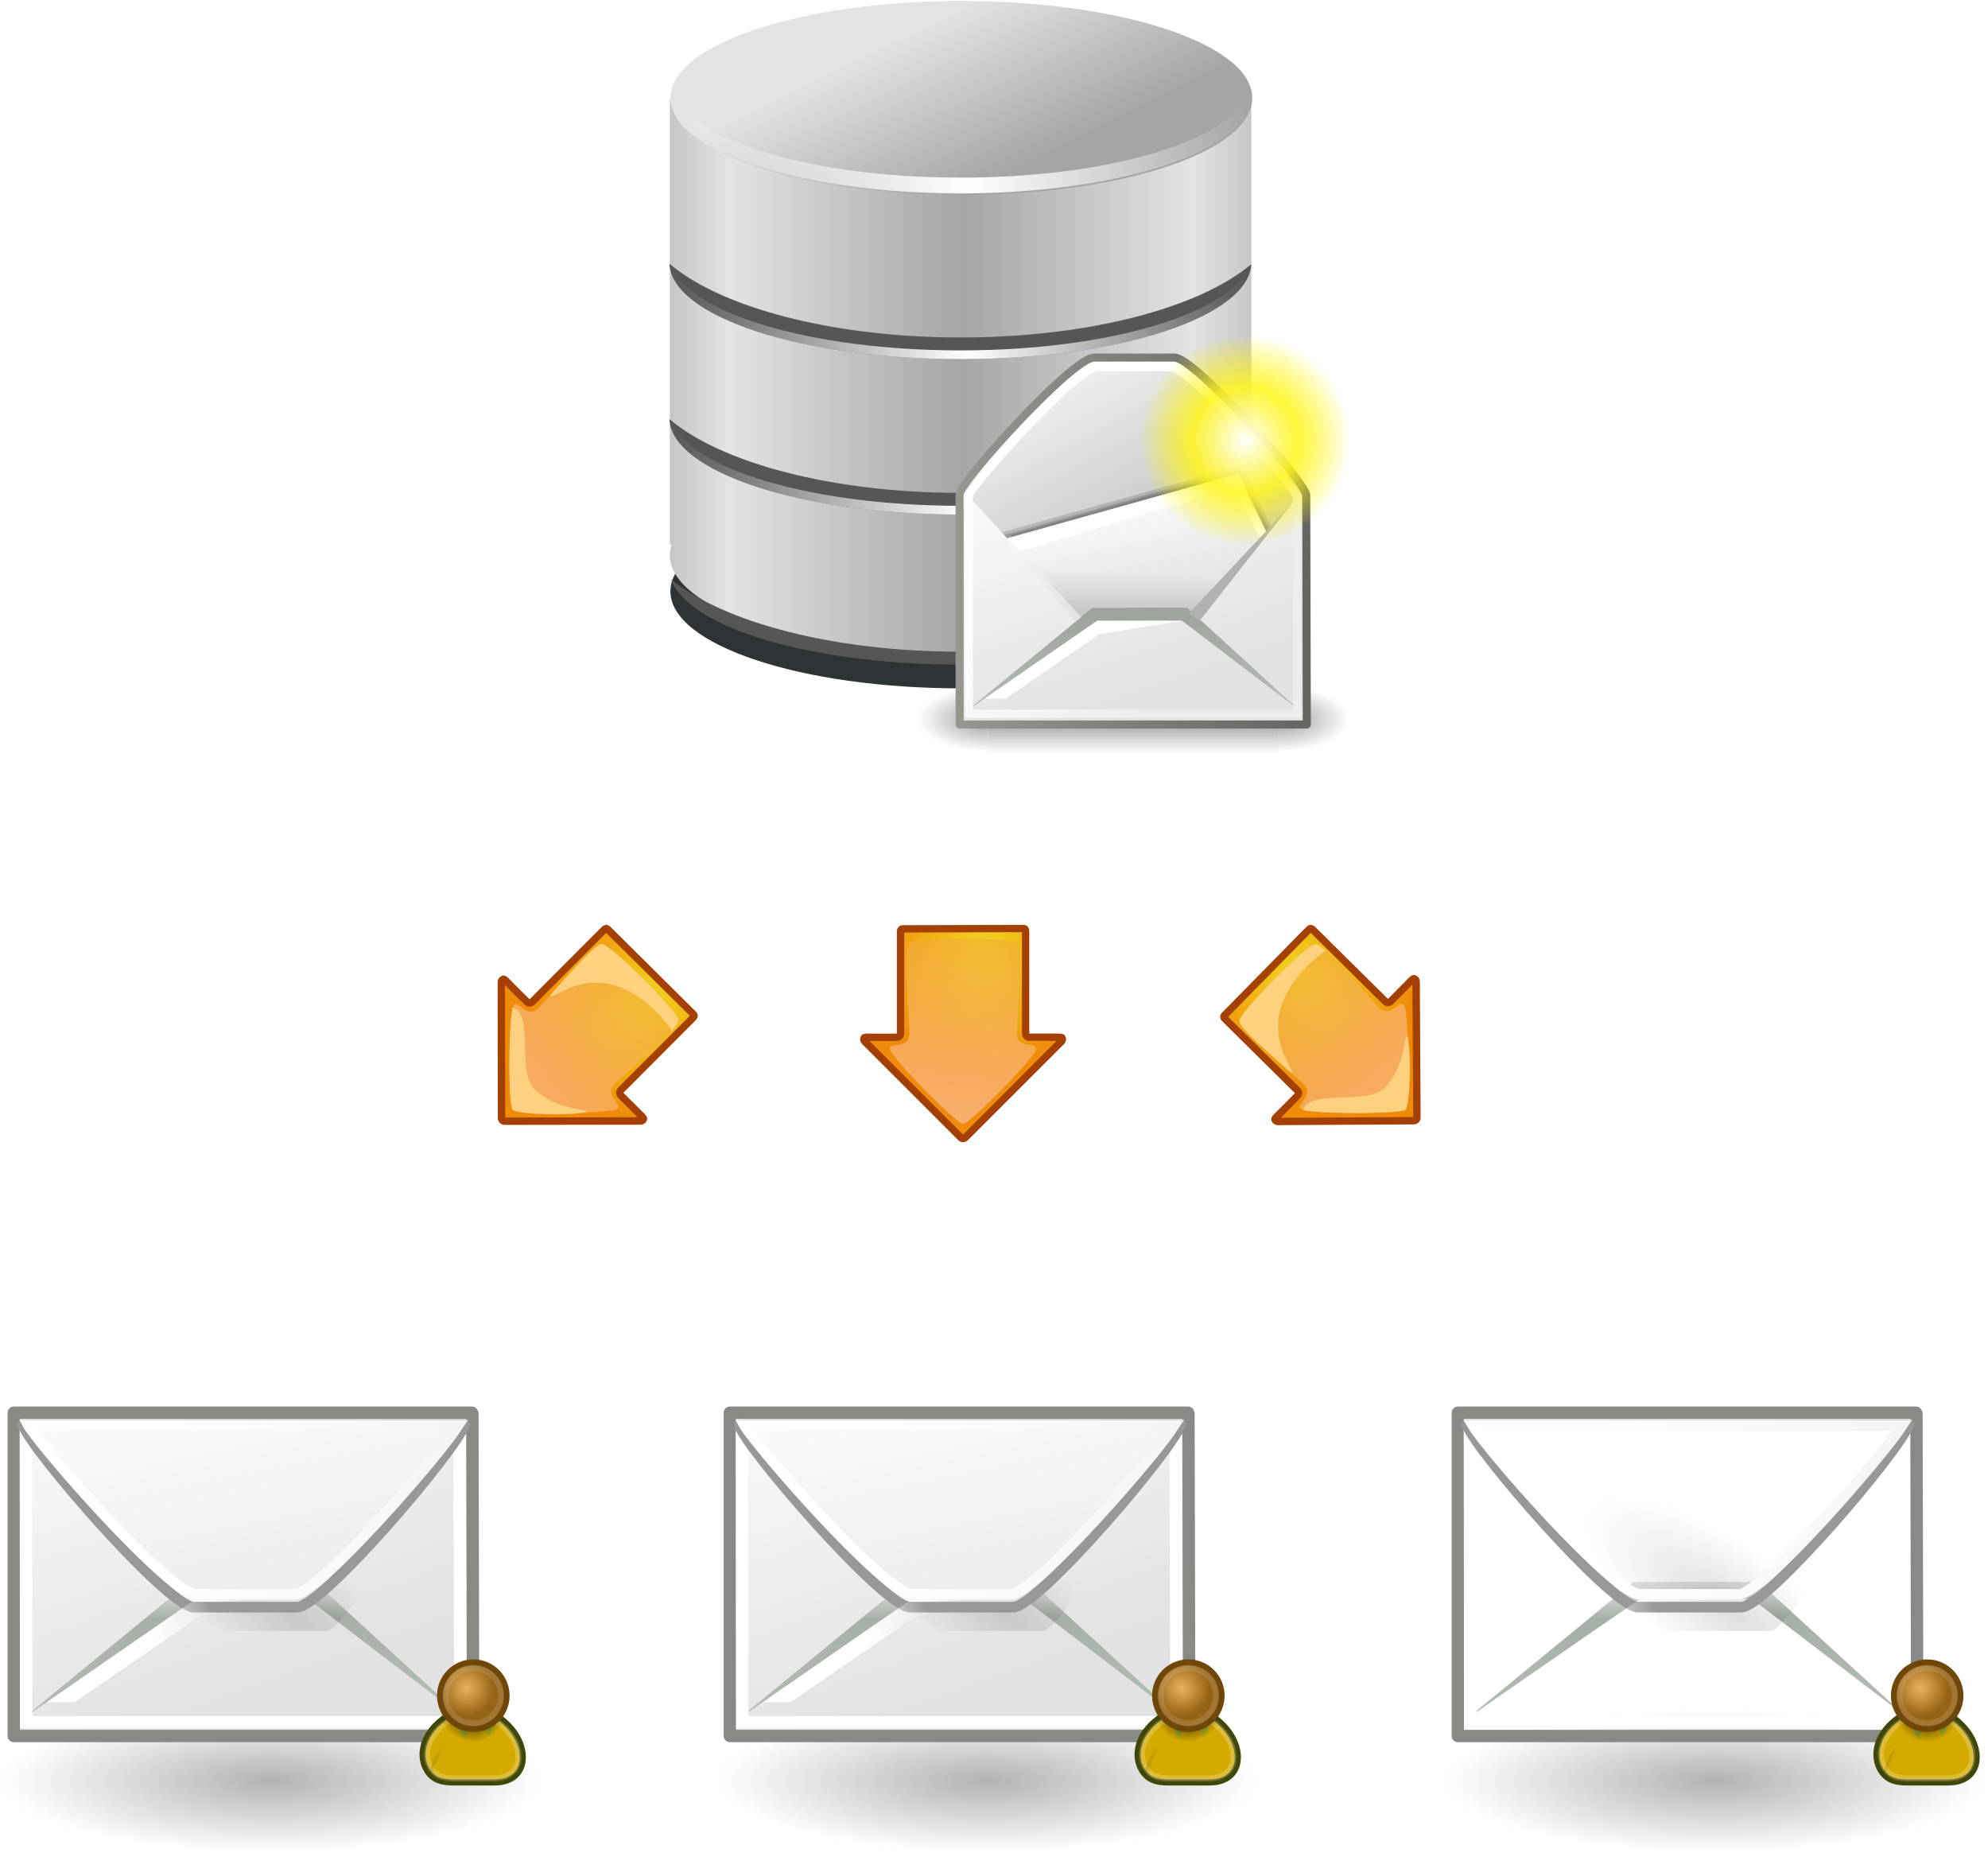 <?xml version="1.0" encoding="UTF-8" standalone="no"?>
<!-- Generator: Adobe Illustrator 12.0.0, SVG Export Plug-In . SVG Version: 6.00 Build 51448)  -->
<svg
    xmlns:dc="http://purl.org/dc/elements/1.1/"
    xmlns:inkscape="http://www.inkscape.org/namespaces/inkscape"
    xmlns:xlink="http://www.w3.org/1999/xlink"
    xmlns:sodipodi="http://sodipodi.sourceforge.net/DTD/sodipodi-0.dtd"
    xmlns:cc="http://creativecommons.org/ns#"
    xmlns:rdf="http://www.w3.org/1999/02/22-rdf-syntax-ns#"
    xmlns="http://www.w3.org/2000/svg"
    xmlns:osb="http://www.openswatchbook.org/uri/2009/osb"
    xmlns:svg="http://www.w3.org/2000/svg"
    xmlns:ns1="http://sozi.baierouge.fr"
    id="Layer_1"
    viewBox="0 0 70.673 65.863"
    space="preserve"
    inkscape:export-ydpi="325.57184"
    inkscape:export-xdpi="325.57184"
    version="1.1"
    sodipodi:docname="sitio-envio-correo.svg"
    inkscape:export-filename="/home/lbear/Escritorio/sitio-envio-correo.png"
    inkscape:version="0.48.1 r9760"
    sodipodi:version="0.32"
  >
  <defs
      id="defs29"
    >
    <linearGradient
        id="linearGradient15107-5-8-8"
      >
      <stop
          id="stop15109-6-5-0"
          style="stop-color:#ffffff"
          offset="0"
      />
      <stop
          id="stop15111-9-0-0"
          style="stop-color:#e2e2e2"
          offset="1"
      />
    </linearGradient
    >
    <linearGradient
        id="linearGradient1552-6"
      >
      <stop
          id="stop1554-73"
          style="stop-color:#f9cc84"
          offset="0"
      />
      <stop
          id="stop1556-60"
          style="stop-color:#fed27f"
          offset="1"
      />
    </linearGradient
    >
    <linearGradient
        id="linearGradient6035"
      >
      <stop
          id="stop6037"
          style="stop-color:#ffffff"
          offset="0"
      />
      <stop
          id="stop6039"
          style="stop-color:#ffffff;stop-opacity:0"
          offset="1"
      />
    </linearGradient
    >
    <filter
        id="filter6093"
        height="1.385"
        width="1.129"
        color-interpolation-filters="sRGB"
        y="-.193"
        x="-.064"
        inkscape:collect="always"
      >
      <feGaussianBlur
          id="feGaussianBlur6095"
          stdDeviation="0.893"
          inkscape:collect="always"
      />
    </filter
    >
    <linearGradient
        id="linearGradient2152-9"
      >
      <stop
          id="stop2154-2"
          style="stop-color:#9aa29a"
          offset="0"
      />
      <stop
          id="stop2156-2"
          style="stop-color:#b5beb5"
          offset="1"
      />
    </linearGradient
    >
    <linearGradient
        id="linearGradient5060-6"
        inkscape:collect="always"
      >
      <stop
          id="stop5062-4"
          style="stop-color:black"
          offset="0"
      />
      <stop
          id="stop5064-3"
          style="stop-color:black;stop-opacity:0"
          offset="1"
      />
    </linearGradient
    >
    <linearGradient
        id="linearGradient7443"
        y2="511.97"
        spreadMethod="reflect"
        gradientUnits="userSpaceOnUse"
        x2="286.63"
        gradientTransform="matrix(1.182 0 0 1.182 -30.649 -69.394)"
        y1="511.97"
        x1="269.97"
        inkscape:collect="always"
      >
      <stop
          id="stop5497"
          style="stop-color:#c6c6c6"
          offset="0"
      />
      <stop
          id="stop5501"
          style="stop-color:#e3e3e3"
          offset=".205"
      />
      <stop
          id="stop5499"
          style="stop-color:#a5a5a8"
          offset="1"
      />
    </linearGradient
    >
    <linearGradient
        id="linearGradient7445"
        y2="527.34"
        gradientUnits="userSpaceOnUse"
        x2="286.63"
        y1="518.56"
        x1="282.36"
        inkscape:collect="always"
      >
      <stop
          id="stop5468"
          style="stop-color:#e3e3e3"
          offset="0"
      />
      <stop
          id="stop5470"
          style="stop-color:#a5a5a8"
          offset="1"
      />
    </linearGradient
    >
    <linearGradient
        id="linearGradient7447"
        y2="520.33"
        xlink:href="#linearGradient6035"
        spreadMethod="reflect"
        gradientUnits="userSpaceOnUse"
        x2="327.78"
        gradientTransform="translate(0 .25)"
        y1="522.61"
        x1="308.5"
        inkscape:collect="always"
    />
    <linearGradient
        id="linearGradient7449"
        y2="520.33"
        xlink:href="#linearGradient6035"
        spreadMethod="reflect"
        gradientUnits="userSpaceOnUse"
        x2="327.78"
        gradientTransform="translate(0,12)"
        y1="522.61"
        x1="308.5"
        inkscape:collect="always"
    />
    <linearGradient
        id="linearGradient7451"
        y2="520.33"
        xlink:href="#linearGradient6035"
        spreadMethod="reflect"
        gradientUnits="userSpaceOnUse"
        x2="327.78"
        gradientTransform="translate(0,22)"
        y1="522.61"
        x1="308.5"
        inkscape:collect="always"
    />
    <linearGradient
        id="linearGradient7453"
        y2="609.51"
        gradientUnits="userSpaceOnUse"
        x2="302.86"
        gradientTransform="matrix(2.774 0 0 1.97 -1892.2 -872.89)"
        y1="366.65"
        x1="302.86"
        inkscape:collect="always"
      >
      <stop
          id="stop5050-3"
          style="stop-color:black;stop-opacity:0"
          offset="0"
      />
      <stop
          id="stop5056-0"
          style="stop-color:black"
          offset=".5"
      />
      <stop
          id="stop5052-9"
          style="stop-color:black;stop-opacity:0"
          offset="1"
      />
    </linearGradient
    >
    <radialGradient
        id="radialGradient7455"
        xlink:href="#linearGradient5060-6"
        gradientUnits="userSpaceOnUse"
        cy="486.65"
        cx="605.71"
        gradientTransform="matrix(2.774 0 0 1.97 -1891.6 -872.89)"
        r="117.14"
        inkscape:collect="always"
    />
    <radialGradient
        id="radialGradient7457"
        xlink:href="#linearGradient5060-6"
        gradientUnits="userSpaceOnUse"
        cy="486.65"
        cx="605.71"
        gradientTransform="matrix(-2.774 0 0 1.97 112.76 -872.89)"
        r="117.14"
        inkscape:collect="always"
    />
    <linearGradient
        id="linearGradient7459"
        y2="26.023"
        gradientUnits="userSpaceOnUse"
        x2="18.475"
        gradientTransform="matrix(1.343 0 0 1.418 2.88 .315)"
        y1="4.746"
        x1="11.573"
        inkscape:collect="always"
      >
      <stop
          id="stop15109-68"
          style="stop-color:#ffffff"
          offset="0"
      />
      <stop
          id="stop15111-0"
          style="stop-color:#e2e2e2"
          offset="1"
      />
    </linearGradient
    >
    <linearGradient
        id="linearGradient7461"
        y2="15.257"
        gradientUnits="userSpaceOnUse"
        x2="30.6"
        gradientTransform="matrix(1.343 0 0 1.418 2.88 .315)"
        y1="15.257"
        x1="2.062"
        inkscape:collect="always"
      >
      <stop
          id="stop2138-2"
          style="stop-color:#989690"
          offset="0"
      />
      <stop
          id="stop2140-8"
          style="stop-color:#656460"
          offset="1"
      />
    </linearGradient
    >
    <linearGradient
        id="linearGradient7463"
        y2="17.877"
        gradientUnits="userSpaceOnUse"
        x2="13.467"
        gradientTransform="matrix(1.571 0 0 1.191 2.88 0.343)"
        y1="7.231"
        x1="5.827"
        inkscape:collect="always"
      >
      <stop
          id="stop18915-4"
          style="stop-color:#ededed"
          offset="0"
      />
      <stop
          id="stop18917-8"
          style="stop-color:#c8c8c8"
          offset="1"
      />
    </linearGradient
    >
    <linearGradient
        id="linearGradient7465"
        y2="29.569"
        gradientUnits="userSpaceOnUse"
        x2="15.311"
        gradientTransform="matrix(1.819 0 0 1.028 2.88 0.343)"
        y1="15.148"
        x1="10.184"
        inkscape:collect="always"
      >
      <stop
          id="stop2168-7"
          style="stop-color:#ffffff"
          offset="0"
      />
      <stop
          id="stop2170-7"
          style="stop-color:#dcdcdc"
          offset="1"
      />
    </linearGradient
    >
    <linearGradient
        id="linearGradient7467"
        y2="52.091"
        xlink:href="#linearGradient2152-9"
        gradientUnits="userSpaceOnUse"
        x2="9.886"
        gradientTransform="matrix(2.455 0 0 0.762 2.88 0.343)"
        y1="37.197"
        x1="8.916"
        inkscape:collect="always"
    />
    <linearGradient
        id="linearGradient7471"
        y2="24.133"
        gradientUnits="userSpaceOnUse"
        x2="21.112"
        gradientTransform="matrix(1.371 0 0 1.444 2.431 -.141)"
        y1="13.686"
        x1="11.233"
        inkscape:collect="always"
      >
      <stop
          id="stop9751-4"
          style="stop-color:#ffffff"
          offset="0"
      />
      <stop
          id="stop9753-6"
          style="stop-color:#ededed"
          offset="1"
      />
    </linearGradient
    >
    <linearGradient
        id="linearGradient7473"
        y2="32.203"
        gradientUnits="userSpaceOnUse"
        x2="9.762"
        gradientTransform="matrix(2.395 0 0 .781 2.88 0.343)"
        y1="37.785"
        x1="8.78"
        inkscape:collect="always"
      >
      <stop
          id="stop2276-5"
          style="stop-color:#000000;stop-opacity:.129"
          offset="0"
      />
      <stop
          id="stop2278-40"
          style="stop-color:#000000;stop-opacity:0"
          offset="1"
      />
    </linearGradient
    >
    <radialGradient
        id="radialGradient7475"
        gradientUnits="userSpaceOnUse"
        cy="125"
        cx="55"
        r="14.375"
        inkscape:collect="always"
      >
      <stop
          id="stop12513-0"
          style="stop-color:#ffffff"
          offset="0"
      />
      <stop
          id="stop12517-8"
          style="stop-color:#fff520;stop-opacity:.891"
          offset=".5"
      />
      <stop
          id="stop12514-5"
          style="stop-color:#fff300;stop-opacity:0"
          offset="1"
      />
    </radialGradient
    >
    <radialGradient
        id="radialGradient7477"
        gradientUnits="userSpaceOnUse"
        cy=".405"
        cx="-18.3"
        gradientTransform="matrix(-.132 1.117 -1.058 -.125 33.357 39.585)"
        r="17.1"
        inkscape:collect="always"
      >
      <stop
          id="stop1427-6"
          style="stop-color:#f0d81f"
          offset="0"
      />
      <stop
          id="stop1429-4"
          style="stop-color:#f08b0a"
          offset="1"
      />
    </radialGradient
    >
    <linearGradient
        id="linearGradient7479"
        y2="47.922"
        gradientUnits="userSpaceOnUse"
        x2="27.857"
        y1="16.238"
        x1="32"
        inkscape:collect="always"
      >
      <stop
          id="stop1520-2"
          style="stop-color:#f3ac39;stop-opacity:.629"
          offset="0"
      />
      <stop
          id="stop1522-5"
          style="stop-color:#fcba94;stop-opacity:.783"
          offset="1"
      />
    </linearGradient
    >
    <linearGradient
        id="linearGradient7481"
        y2="47.922"
        xlink:href="#linearGradient1552-6"
        gradientUnits="userSpaceOnUse"
        x2="27.857"
        gradientTransform="translate(-.027)"
        y1="16.238"
        x1="32"
        inkscape:collect="always"
    />
    <linearGradient
        id="linearGradient7483"
        y2="16.238"
        xlink:href="#linearGradient1552-6"
        gradientUnits="userSpaceOnUse"
        x2="30.302"
        gradientTransform="translate(.008 .038)"
        y1="47.962"
        x1="36.312"
        inkscape:collect="always"
    />
    <radialGradient
        id="radialGradient7501"
        gradientUnits="userSpaceOnUse"
        cy="73.616"
        cx="6.703"
        gradientTransform="scale(1.902 .526)"
        r="7.228"
        inkscape:collect="always"
      >
      <stop
          id="stop10693-7"
          style="stop-color:#000000"
          offset="0"
      />
      <stop
          id="stop10695-2"
          style="stop-color:#000000;stop-opacity:0"
          offset="1"
      />
    </radialGradient
    >
    <linearGradient
        id="linearGradient7503"
        y2="26.023"
        xlink:href="#linearGradient15107-5-8-8"
        gradientUnits="userSpaceOnUse"
        x2="18.475"
        gradientTransform="matrix(1.343 0 0 1.506 2.88 -2.266)"
        y1="4.746"
        x1="11.573"
        inkscape:collect="always"
    />
    <linearGradient
        id="linearGradient7505"
        y2="52.091"
        gradientUnits="userSpaceOnUse"
        x2="9.886"
        gradientTransform="matrix(2.455 0 0 0.762 2.882 .337)"
        y1="38.071"
        x1="9.164"
        inkscape:collect="always"
      >
      <stop
          id="stop2626-09"
          style="stop-color:#dfe0df"
          offset="0"
      />
      <stop
          id="stop2630-1"
          style="stop-color:#a6b0a6"
          offset=".238"
      />
      <stop
          id="stop2628-9"
          style="stop-color:#b5beb5"
          offset="1"
      />
    </linearGradient
    >
    <radialGradient
        id="radialGradient7507"
        gradientUnits="userSpaceOnUse"
        cy="38.712"
        cx="27.741"
        gradientTransform="matrix(.63 .459 -.148 .249 16.517 9.054)"
        r="17.978"
        inkscape:collect="always"
      >
      <stop
          id="stop2276-4"
          style="stop-color:#000000;stop-opacity:.129"
          offset="0"
      />
      <stop
          id="stop2278-6-55"
          style="stop-color:#000000;stop-opacity:0"
          offset="1"
      />
    </radialGradient
    >
    <linearGradient
        id="linearGradient7509"
        y2="11.982"
        xlink:href="#linearGradient15107-5-8-8"
        gradientUnits="userSpaceOnUse"
        x2="13.847"
        gradientTransform="matrix(1.296 0 0 -1.437 3.747 33.205)"
        y1="11.485"
        x1="11.742"
        inkscape:collect="always"
    />
    <linearGradient
        id="linearGradient7511"
        y2="-7.527"
        xlink:href="#linearGradient15107-5-8-8"
        gradientUnits="userSpaceOnUse"
        x2="17.178"
        gradientTransform="matrix(1.571 0 0 -1.232 2.973 33.335)"
        y1="20.22"
        x1="10.027"
        inkscape:collect="always"
    />
    <linearGradient
        id="linearGradient7513"
        y2="7.412"
        gradientUnits="userSpaceOnUse"
        x2="40.024"
        gradientTransform="matrix(1.371 0 0 -1.465 2.525 33.713)"
        y1="4.251"
        x1="11.842"
        inkscape:collect="always"
      >
      <stop
          id="stop9751-6-0"
          style="stop-color:#ffffff"
          offset="0"
      />
      <stop
          id="stop9753-7"
          style="stop-color:#ededed"
          offset="1"
      />
    </linearGradient
    >
    <linearGradient
        id="linearGradient7515"
        y2="31.027"
        gradientUnits="userSpaceOnUse"
        x2="22.178"
        y1="33.357"
        x1="17.397"
        inkscape:collect="always"
      >
      <stop
          id="stop2575-02"
          style="stop-color:#ffffff"
          offset="0"
      />
      <stop
          id="stop2577-83"
          style="stop-color:#ffffff;stop-opacity:0"
          offset="1"
      />
    </linearGradient
    >
    <radialGradient
        id="radialGradient7517"
        gradientUnits="userSpaceOnUse"
        cy="19.009"
        cx="31.113"
        r="8.662"
        inkscape:collect="always"
      >
      <stop
          id="stop3818-9"
          style="stop-color:#000000"
          offset="0"
      />
      <stop
          id="stop3820-0"
          style="stop-color:#000000;stop-opacity:0"
          offset="1"
      />
    </radialGradient
    >
    <radialGradient
        id="radialGradient7519"
        gradientUnits="userSpaceOnUse"
        cy="17.064"
        cx="29.345"
        gradientTransform="matrix(0.788 0 0 0.788 6.221 3.618)"
        r="9.162"
        inkscape:collect="always"
      >
      <stop
          id="stop4340-7"
          style="stop-color:#e9b15e"
          offset="0"
      />
      <stop
          id="stop4342-8"
          style="stop-color:#966416"
          offset="1"
      />
    </radialGradient
    >
    <linearGradient
        id="linearGradient7521"
        y2="36.218"
        gradientUnits="userSpaceOnUse"
        x2="22.627"
        gradientTransform="matrix(.627 .116 -.116 .627 255.68 30.64)"
        y1="35.818"
        x1="20.662"
        inkscape:collect="always"
      >
      <stop
          id="stop4358-76"
          style="stop-color:#000000"
          offset="0"
      />
      <stop
          id="stop4360-0"
          style="stop-color:#000000;stop-opacity:0"
          offset="1"
      />
    </linearGradient
    >
  </defs
  >
  <sodipodi:namedview
      id="base"
      bordercolor="#666666"
      inkscape:pageshadow="2"
      inkscape:window-width="996"
      fit-margin-left="0"
      fit-margin-right="0"
      pagecolor="#ffffff"
      inkscape:window-maximized="0"
      inkscape:zoom="4.1797442"
      inkscape:window-x="156"
      showgrid="false"
      borderopacity="1.0"
      inkscape:current-layer="Layer_1"
      inkscape:cx="-10.738931"
      inkscape:cy="26.902172"
      fit-margin-top="0"
      inkscape:window-y="52"
      fit-margin-bottom="0"
      inkscape:window-height="693"
      inkscape:pageopacity="0.0"
  />
  <g
      id="g7325"
      transform="matrix(.214 0 0 .214 -42.732 10.548)"
    >
    <g
        id="g4078"
        transform="translate(350.67 17.026)"
      >
      <g
          id="g6097"
          transform="matrix(2.453 0 0 2.453 -747.18 -1319.1)"
        >
        <path
            id="path6079"
            sodipodi:rx="16.667517"
            sodipodi:ry="5.5558391"
            style="filter:url(#filter6093);fill:#2e3436"
            sodipodi:type="arc"
            d="m303.3 521.78c0 3.068-7.462 5.556-16.668 5.556-9.205 0-16.668-2.487-16.668-5.556s7.462-5.556 16.668-5.556c9.205 0 16.668 2.487 16.668 5.556z"
            transform="matrix(1.182 0 0 1.182 -30.649 -65.984)"
            sodipodi:cy="521.77954"
            sodipodi:cx="286.6308"
        />
        <path
            id="path5488"
            inkscape:connector-curvature="0"
            sodipodi:nodetypes="cccssscccc"
            style="fill:url(#linearGradient7443)"
            d="m288.41 517.5v30.092h0.125c-0.081 0.241-0.125 0.47-0.125 0.719 0 3.626 8.809 6.562 19.688 6.562s19.688-2.936 19.688-6.562c0-0.249-0.044-0.477-0.125-0.719h0.125v-30.092h-39.375z"
        />
        <path
            id="path5460"
            sodipodi:rx="16.667517"
            sodipodi:ry="5.5558391"
            style="fill:url(#linearGradient7445)"
            sodipodi:type="arc"
            d="m303.3 521.78c0 3.068-7.462 5.556-16.668 5.556-9.205 0-16.668-2.487-16.668-5.556s7.462-5.556 16.668-5.556c9.205 0 16.668 2.487 16.668 5.556z"
            transform="matrix(1.182 0 0 1.182 -30.649 -99.394)"
            sodipodi:cy="521.77954"
            sodipodi:cx="286.6308"
        />
        <path
            id="path6026"
            style="fill:#565656"
            inkscape:connector-curvature="0"
            d="m288.38 539.09c0.147 3.584 8.932 6.469 19.719 6.469 10.756 0 19.492-2.868 19.688-6.438-3.451 2.936-10.959 4.969-19.688 4.969-8.746 0-16.277-2.054-19.719-5z"
        />
        <path
            id="path6030"
            style="fill:url(#linearGradient7447)"
            inkscape:connector-curvature="0"
            d="m288.38 517.34c0.147 3.584 8.932 6.469 19.719 6.469 10.756 0 19.492-2.868 19.688-6.438-0.216 0.183-0.441 0.355-0.688 0.531-0.009 0.012-0.022 0.02-0.031 0.031-2.292 2.777-9.903 4.812-18.969 4.812-9.122 0-16.786-2.071-19.031-4.875-0.025-0.018-0.038-0.045-0.062-0.062-0.219-0.16-0.432-0.303-0.625-0.469z"
        />
        <g
            id="g6071"
          >
          <g
              id="g6067"
              transform="translate(0 -.523)"
            >
            <path
                id="path6022"
                style="fill:#565656"
                inkscape:connector-curvature="0"
                d="m288.38 529.09c0.147 3.584 8.932 6.469 19.719 6.469 10.756 0 19.492-2.868 19.688-6.438-3.451 2.936-10.959 4.969-19.688 4.969-8.746 0-16.277-2.054-19.719-5z"
            />
            <path
                id="path6043"
                style="fill:url(#linearGradient7449)"
                inkscape:connector-curvature="0"
                d="m288.38 529.09c0.147 3.584 8.932 6.469 19.719 6.469 10.756 0 19.492-2.868 19.688-6.438-0.05 0.042-0.105 0.084-0.156 0.125-1.242 3.227-9.511 5.719-19.531 5.719-10.113 0-18.468-2.511-19.594-5.781-0.04-0.032-0.086-0.061-0.125-0.094z"
            />
          </g
          >
          <path
              id="path6054"
              style="fill:url(#linearGradient7451)"
              inkscape:connector-curvature="0"
              d="m288.38 539.09c0.147 3.584 8.932 6.469 19.719 6.469 10.756 0 19.492-2.868 19.688-6.438-0.05 0.042-0.105 0.084-0.156 0.125-1.242 3.227-9.511 5.719-19.531 5.719-10.113 0-18.468-2.511-19.594-5.781-0.04-0.032-0.086-0.061-0.125-0.094z"
          />
        </g
        >
        <path
            id="path6060"
            style="fill:#565656"
            inkscape:connector-curvature="0"
            d="m288.5 549.94c1.126 3.27 9.481 5.781 19.594 5.781 10.021 0 18.289-2.492 19.531-5.719-3.516 2.868-10.929 4.844-19.531 4.844-8.648 0-16.1-2.014-19.594-4.906z"
        />
      </g
      >
      <g
          id="g3971"
          transform="matrix(1.56 0 0 1.56 -1.458 -10.688)"
        >
        <g
            id="g5022"
            transform="matrix(.023 0 0 .015 45.321 39.614)"
          >
          <rect
              id="rect4173"
              style="opacity:.402;color:#000000;fill:url(#linearGradient7453)"
              height="478.36"
              width="1339.6"
              y="-150.7"
              x="-1559.3"
          />
          <path
              id="path5058"
              sodipodi:nodetypes="cccc"
              style="opacity:.402;color:#000000;fill:url(#radialGradient7455)"
              inkscape:connector-curvature="0"
              d="m-219.62-150.68v478.33c142.87 0.9 345.4-107.17 345.4-239.2s-159.44-239.13-345.4-239.13z"
          />
          <path
              id="path5018"
              inkscape:connector-curvature="0"
              sodipodi:nodetypes="cccc"
              style="opacity:.402;color:#000000;fill:url(#radialGradient7457)"
              d="m-1559.3-150.68v478.33c-142.87 0.9-345.4-107.17-345.4-239.2s159.44-239.13 345.4-239.13z"
          />
        </g
        >
        <path
            id="path12723"
            inkscape:connector-curvature="0"
            sodipodi:nodetypes="ccczzzz"
            style="stroke-linejoin:round;fill-rule:evenodd;stroke:url(#linearGradient7461);stroke-width:.857;fill:url(#linearGradient7459)"
            d="m6.333 16.972v24.51h36.972l-0.061-24.392c-0.003-1.378-11.848-14.678-14.033-14.678h-8.552c-2.297 0-14.326 13.262-14.326 14.56z"
        />
        <path
            id="path18153"
            inkscape:connector-curvature="0"
            sodipodi:nodetypes="czzzccz"
            style="fill-rule:evenodd;fill:url(#linearGradient7463)"
            d="m6.923 16.787c-0.398-0.43 11.887-13.694 13.744-13.694h8.376c1.748 0 14.037 13.128 13.427 13.885l-10.861 13.497-12.314-0.318-12.372-13.37z"
        />
        <path
            id="path2164"
            inkscape:connector-curvature="0"
            sodipodi:nodetypes="ccccc"
            style="fill-rule:evenodd;fill:#000000;fill-opacity:.146"
            d="m19.078 30.018-7.333-8.746 24.818-6.936 3.029 6.216-7.416 9.44"
        />
        <path
            id="path2162"
            inkscape:connector-curvature="0"
            sodipodi:nodetypes="ccccc"
            style="fill-rule:evenodd;fill:#000000;fill-opacity:.146"
            d="m18.292 29.836-7.483-8.81 24.647-6.893 3.174 6.271-7.24 9.407"
        />
        <path
            id="path2160"
            inkscape:connector-curvature="0"
            sodipodi:nodetypes="ccccc"
            style="fill-rule:evenodd;fill:#000000;fill-opacity:.146"
            d="m18.775 29.957-7.675-8.661 24.968-7.064 3.286 6.592-7.48 9.107"
        />
        <path
            id="path15105"
            inkscape:connector-curvature="0"
            sodipodi:nodetypes="ccccc"
            style="fill-rule:evenodd;fill:url(#linearGradient7465)"
            d="m18.594 30.441-7.333-8.746 24.712-6.893 3.111 6.387-7.12 8.986"
        />
        <path
            id="path14245"
            inkscape:connector-curvature="0"
            sodipodi:nodetypes="ccccccc"
            style="fill-rule:evenodd;fill:url(#linearGradient7467)"
            d="m20.488 29.064-13.396 10.972 13.909-9.604h9.018l12.419 9.482-11.863-10.85h-10.087z"
        />
        <path
            id="path14339"
            inkscape:connector-curvature="0"
            sodipodi:nodetypes="cccc"
            style="color:#000000;fill-rule:evenodd;fill:url(#linearGradient7467)"
            d="m6.963 16.885 11.516 14.316 1.068-0.854-12.584-13.462z"
        />
        <path
            id="path15103"
            inkscape:connector-curvature="0"
            sodipodi:nodetypes="ccczzzz"
            style="stroke:url(#linearGradient7471);stroke-width:.857;fill:none"
            d="m7.308 17.131 0.031 23.211h34.945l-0.062-23.085c-0.003-0.749-11.217-13.798-13.385-13.798h-7.896c-2.252 0-13.635 12.892-13.634 13.672z"
        />
        <path
            id="path17393"
            inkscape:connector-curvature="0"
            sodipodi:nodetypes="cccccc"
            style="fill-rule:evenodd;fill:#ffffff"
            d="m20.957 30.453-11.941 8.271 2.219 0.006 9.998-6.869 8.822-1.423-9.098 0.015z"
        />
        <path
            id="path2174"
            inkscape:connector-curvature="0"
            sodipodi:nodetypes="ccccccc"
            style="fill-rule:evenodd;fill:#ffffff"
            d="m11.428 21.67 1.325 1.41 22.791-6.884 2.915 5.682 0.614-0.712-3.069-6.378-24.576 6.881z"
        />
        <path
            id="path2272"
            inkscape:connector-curvature="0"
            sodipodi:nodetypes="ccccccc"
            style="fill-rule:evenodd;fill:url(#linearGradient7473)"
            d="m13.308 23.636 6.026 6.454 1.197-1.026 10.087 0.043 0.812 0.727 3.975-4.744c-1.154-1.411-22.097-1.454-22.097-1.454z"
        />
        <path
            id="path27492"
            sodipodi:nodetypes="cccc"
            style="fill-rule:evenodd;color:#000000;fill:#b1b1b1"
            inkscape:connector-curvature="0"
            d="m41.813 17.848-9.952 12.631-1.068-0.855 11.02-11.776z"
        />
        <g
            id="layer4"
            inkscape:label="new"
            transform="translate(5e-7,2.5e-6)"
          >
          <path
              id="path12511"
              sodipodi:rx="14.375"
              sodipodi:ry="14.375"
              style="color:#000000;display:block;fill:url(#radialGradient7475)"
              sodipodi:cy="125"
              sodipodi:type="arc"
              d="m69.375 125c0 7.939-6.436 14.375-14.375 14.375s-14.375-6.436-14.375-14.375 6.436-14.375 14.375-14.375 14.375 6.436 14.375 14.375z"
              inkscape:export-ydpi="33.852203"
              inkscape:export-filename="/home/jimmac/ximian_art/icons/nautilus/suse93/stock_new-16.png"
              transform="matrix(.783 0 0 .783 -6.341 -86.652)"
              inkscape:export-xdpi="33.852203"
              sodipodi:cx="55"
          />
        </g
        >
      </g
      >
    </g
    >
    <g
        id="g4112"
        transform="translate(322.53 5.026)"
      >
      <g
          id="layer1-6"
          inkscape:label="Calque 1"
          transform="matrix(.708 .706 -.706 .708 -26.407 93.269)"
        >
        <g
            id="g1421"
            transform="translate(-14,-13)"
          >
          <path
              id="path2125"
              sodipodi:nodetypes="ccccsccccsccccc"
              style="fill:#a54005"
              inkscape:connector-curvature="0"
              d="m22 14c-1 0-1 1-1 1v17c-1 0.049-5 0-5 0-0.447 0.009-0.846 0.109-1.016 0.523-0.17 0.414-0.077 0.889 0.235 1.209l16 16c0.435 0.422 1.127 0.422 1.562 0l16-16c0.311-0.32 0.404-0.795 0.234-1.209s-0.569-0.514-1.016-0.523h-5v-17.049s0-1-1-1c-6 0-14 0.049-20 0.049z"
          />
          <path
              id="path3636"
              style="fill:url(#radialGradient7477)"
              inkscape:connector-curvature="0"
              d="m41.781 15.156c-5.903 0.001-13.643 0.061-19.562 0.062v16.781c0.001 0.649-0.508 1.186-1.156 1.219-1.094 0.053-4.058 0.008-4.625 0l15.562 15.562 15.531-15.562c-0.589 0-3.619 0-4.531 0-0.673 0-1.219-0.546-1.219-1.219v-16.844z"
          />
          <path
              id="path1511"
              sodipodi:nodetypes="ccscccsc"
              style="fill:url(#linearGradient7479)"
              inkscape:connector-curvature="0"
              d="m41 17c-0.906-1.031-17-1-18 0s0.122 14.11 0.094 15c-0.094 3-4.094 1-3.094 3 2 3 11 12 12 12s10-9 12-12c1-2-3 0-3.094-3-0.029-0.935 1.188-14.031 0.094-15z"
          />
          <path
              id="path1548"
              sodipodi:nodetypes="ccccc"
              style="fill:url(#linearGradient7481)"
              inkscape:connector-curvature="0"
              d="m19.973 35c2 3 11 12 12 12s7.027-5.459 9.027-8.502c-0.973 0-4 3.502-9 3.502-4 0-9-9-12.027-7z"
          />
          <path
              id="path1558"
              sodipodi:nodetypes="cscsccc"
              style="fill:url(#linearGradient7483)"
              inkscape:connector-curvature="0"
              d="m32.035 16.276c-4.262 0.004-8.531 0.25-9.031 0.75-0.698 0.698-0.4 6.176-0.156 10.188 0.152 2.786 0.152 2.786 1.152-0.214 3.493-10.479 16.082-8.316 17.41-7.942-0.063-1.008-0.175-1.827-0.406-2.031-0.453-0.516-4.707-0.754-8.969-0.75z"
          />
        </g
        >
      </g
      >
      <g
          id="layer1-50"
          inkscape:label="Calque 1"
          transform="translate(19.141 98.361)"
        >
        <g
            id="g1421-5"
            transform="translate(-14,-13)"
          >
          <path
              id="path2125-9"
              sodipodi:nodetypes="ccccsccccsccccc"
              style="fill:#a54005"
              inkscape:connector-curvature="0"
              d="m22 14c-1 0-1 1-1 1v17c-1 0.049-5 0-5 0-0.447 0.009-0.846 0.109-1.016 0.523-0.17 0.414-0.077 0.889 0.235 1.209l16 16c0.435 0.422 1.127 0.422 1.562 0l16-16c0.311-0.32 0.404-0.795 0.234-1.209s-0.569-0.514-1.016-0.523h-5v-17.049s0-1-1-1c-6 0-14 0.049-20 0.049z"
          />
          <path
              id="path3636-2"
              style="fill:url(#radialGradient7477)"
              inkscape:connector-curvature="0"
              d="m41.781 15.156c-5.903 0.001-13.643 0.061-19.562 0.062v16.781c0.001 0.649-0.508 1.186-1.156 1.219-1.094 0.053-4.058 0.008-4.625 0l15.562 15.562 15.531-15.562c-0.589 0-3.619 0-4.531 0-0.673 0-1.219-0.546-1.219-1.219v-16.844z"
          />
          <path
              id="path1511-6"
              sodipodi:nodetypes="ccscccsc"
              style="fill:url(#linearGradient7479)"
              inkscape:connector-curvature="0"
              d="m41 17c-0.906-1.031-17-1-18 0s0.122 14.11 0.094 15c-0.094 3-4.094 1-3.094 3 2 3 11 12 12 12s10-9 12-12c1-2-3 0-3.094-3-0.029-0.935 1.188-14.031 0.094-15z"
          />
          <path
              id="path1548-8"
              sodipodi:nodetypes="ccccc"
              style="fill:url(#linearGradient7481)"
              inkscape:connector-curvature="0"
              d="m19.973 35c2 3 11 12 12 12s7.027-5.459 9.027-8.502c-0.973 0-4 3.502-9 3.502-4 0-9-9-12.027-7z"
          />
          <path
              id="path1558-5"
              sodipodi:nodetypes="cscsccc"
              style="fill:url(#linearGradient7483)"
              inkscape:connector-curvature="0"
              d="m32.035 16.276c-4.262 0.004-8.531 0.25-9.031 0.75-0.698 0.698-0.4 6.176-0.156 10.188 0.152 2.786 0.152 2.786 1.152-0.214 3.493-10.479 16.082-8.316 17.41-7.942-0.063-1.008-0.175-1.827-0.406-2.031-0.453-0.516-4.707-0.754-8.969-0.75z"
          />
        </g
        >
      </g
      >
      <g
          id="layer1-68"
          inkscape:label="Calque 1"
          transform="matrix(.703 -.711 .711 .703 73.826 118.87)"
        >
        <g
            id="g1421-54"
            transform="translate(-14,-13)"
          >
          <path
              id="path2125-94"
              sodipodi:nodetypes="ccccsccccsccccc"
              style="fill:#a54005"
              inkscape:connector-curvature="0"
              d="m22 14c-1 0-1 1-1 1v17c-1 0.049-5 0-5 0-0.447 0.009-0.846 0.109-1.016 0.523-0.17 0.414-0.077 0.889 0.235 1.209l16 16c0.435 0.422 1.127 0.422 1.562 0l16-16c0.311-0.32 0.404-0.795 0.234-1.209s-0.569-0.514-1.016-0.523h-5v-17.049s0-1-1-1c-6 0-14 0.049-20 0.049z"
          />
          <path
              id="path3636-6"
              style="fill:url(#radialGradient7477)"
              inkscape:connector-curvature="0"
              d="m41.781 15.156c-5.903 0.001-13.643 0.061-19.562 0.062v16.781c0.001 0.649-0.508 1.186-1.156 1.219-1.094 0.053-4.058 0.008-4.625 0l15.562 15.562 15.531-15.562c-0.589 0-3.619 0-4.531 0-0.673 0-1.219-0.546-1.219-1.219v-16.844z"
          />
          <path
              id="path1511-8"
              sodipodi:nodetypes="ccscccsc"
              style="fill:url(#linearGradient7479)"
              inkscape:connector-curvature="0"
              d="m41 17c-0.906-1.031-17-1-18 0s0.122 14.11 0.094 15c-0.094 3-4.094 1-3.094 3 2 3 11 12 12 12s10-9 12-12c1-2-3 0-3.094-3-0.029-0.935 1.188-14.031 0.094-15z"
          />
          <path
              id="path1548-3"
              sodipodi:nodetypes="ccccc"
              style="fill:url(#linearGradient7481)"
              inkscape:connector-curvature="0"
              d="m19.973 35c2 3 11 12 12 12s7.027-5.459 9.027-8.502c-0.973 0-4 3.502-9 3.502-4 0-9-9-12.027-7z"
          />
          <path
              id="path1558-2"
              sodipodi:nodetypes="cscsccc"
              style="fill:url(#linearGradient7483)"
              inkscape:connector-curvature="0"
              d="m32.035 16.276c-4.262 0.004-8.531 0.25-9.031 0.75-0.698 0.698-0.4 6.176-0.156 10.188 0.152 2.786 0.152 2.786 1.152-0.214 3.493-10.479 16.082-8.316 17.41-7.942-0.063-1.008-0.175-1.827-0.406-2.031-0.453-0.516-4.707-0.754-8.969-0.75z"
          />
        </g
        >
      </g
      >
      <g
          id="g4635"
        >
        <g
            id="layer1-9"
            inkscape:label="Layer 1"
            transform="matrix(2.054 0 0 2.054 -133.77 167.14)"
          >
          <path
              id="path10699"
              sodipodi:rx="13.75"
              sodipodi:ry="3.8"
              style="opacity:.3;color:#000000;fill:url(#radialGradient7501)"
              sodipodi:type="arc"
              d="m26.5 38.7c0 2.099-6.156 3.8-13.75 3.8s-13.75-1.701-13.75-3.8 6.156-3.8 13.75-3.8 13.75 1.701 13.75 3.8z"
              transform="matrix(1.597 0 0 1.526 6.862 -22.891)"
              sodipodi:cy="38.700001"
              sodipodi:cx="12.75"
              inkscape:r_cy="true"
              inkscape:r_cx="true"
          />
          <g
              id="g2570"
              inkscape:r_cx="true"
              inkscape:r_cy="true"
              transform="matrix(1.005 0 0 1.006 .055 -9.119)"
            >
            <path
                id="path12723-9"
                style="stroke-linejoin:round;fill-rule:evenodd;stroke:#888a85;stroke-width:.995;fill:url(#linearGradient7503)"
                inkscape:r_cy="true"
                d="m6.344 15.455v25.987h36.969l-0.063-25.888c-0-0.006 0-0.027 0-0.033-0.001-0.006 0.001-0.026 0-0.033-0.001-0.007-0.029-0.026-0.031-0.033h-36.875z"
                inkscape:connector-curvature="0"
                inkscape:r_cx="true"
            />
            <path
                id="path1634"
                style="fill-rule:evenodd;fill:url(#linearGradient7505)"
                inkscape:r_cy="true"
                inkscape:r_cx="true"
                sodipodi:nodetypes="ccccccc"
                inkscape:connector-curvature="0"
                d="m20.491 29.059-13.396 10.972l13.909-9.604h9.018l12.419 9.482-11.863-10.85h-10.087z"
            />
            <path
                id="path15103-6"
                style="stroke:#ffffff;stroke-width:.995;fill:none"
                inkscape:r_cy="true"
                d="m7.344 16.734c-0.007 0.013 0.005 0.02 0 0.032-0.002 0.006-0.029 0.026-0.031 0.032-0.002 0.005 0.001 0.027 0 0.032-0.001 0.004 0.001 0.028 0 0.032l0.031 23.473h34.938l-0.062-23.347c-0.001-0.004 0.001-0.028 0-0.032-0.015-0.048-0.042-0.132-0.094-0.221h-34.781z"
                inkscape:connector-curvature="0"
                inkscape:r_cx="true"
            />
            <path
                id="path2563"
                style="fill-rule:evenodd;fill:url(#radialGradient7507)"
                inkscape:r_cy="true"
                d="m23.329 32.997c-2.392-0.447-15.429-14.226-16.732-16.625-0.015-0.029-0.041-0.083-0.052-0.108h34.513c-0.277 2.503-7.524 16.506-9.561 16.733-0.008 0-0.021 0-0.029 0h-8.021c-0.034 0-0.078 0.007-0.117 0z"
                inkscape:connector-curvature="0"
                inkscape:r_cx="true"
            />
            <path
                id="path1613"
                style="stroke-linejoin:round;fill-rule:evenodd;stroke:#989898;stroke-width:.852;fill:url(#linearGradient7509)"
                inkscape:r_cy="true"
                d="m20.775 31.085c-2.368-0.391-12.83-12.466-13.656-14.568-0.01-0.025-0.024-0.073-0.031-0.095h35.542c-0.824 2.193-11.298 14.464-13.445 14.663-0.009 0-0.022 0-0.03 0h-8.26c-0.035 0-0.081 0.006-0.121 0z"
                inkscape:connector-curvature="0"
                inkscape:r_cx="true"
            />
            <path
                id="path18153-0"
                style="fill-rule:evenodd;fill:url(#linearGradient7511)"
                inkscape:r_cy="true"
                d="m20.625 30.49c-2.106-0.49-12.902-12.502-13.594-14.024-0.003-0.006 0.002-0.027 0-0.032-0.005-0.016-0.029-0.052-0.031-0.065 0-0.003-0-0.029 0-0.032 0.001-0.002 0.03 0.002 0.031 0l0.094-0.097h35.469c-0.003 0.024-0.023 0.067-0.031 0.097-0.007 0.024-0.021 0.07-0.031 0.097-0.922 2.181-11.508 13.766-13.344 14.056-0.015 0.002-0.049 0-0.062 0h-8.375c-0.03-0.002-0.09 0.008-0.125 0z"
                inkscape:connector-curvature="0"
                inkscape:r_cx="true"
            />
            <path
                id="path1616"
                style="stroke:url(#linearGradient7513);stroke-width:.852;fill:none"
                inkscape:r_cy="true"
                d="m20.875 30.051c-2.448-0.549-12.171-11.617-13.344-13.599h34.594c-1.49 2.333-11.047 13.412-13.156 13.599-0.009 0-0.023 0-0.031 0h-7.906c-0.026 0-0.065 0.004-0.094 0-0.02-0.003-0.042 0.005-0.062 0z"
                inkscape:connector-curvature="0"
                inkscape:r_cx="true"
            />
            <path
                id="path1636"
                style="fill-rule:evenodd;fill:url(#linearGradient7515)"
                inkscape:r_cy="true"
                inkscape:r_cx="true"
                sodipodi:nodetypes="cccccc"
                inkscape:connector-curvature="0"
                d="m20.96 30.447-11.941 8.271 2.219 0.006 9.998-6.869 8.822-1.423-9.098 0.015z"
            />
          </g
          >
        </g
        >
        <g
            id="g4440"
            transform="translate(-315.89 182.77)"
          >
          <path
              id="path2329-8"
              style="stroke-linejoin:round;fill-rule:evenodd;color:#000000;stroke:#404604;stroke-linecap:round;stroke-width:1px;fill:#d4aa00"
              inkscape:r_cy="true"
              inkscape:r_cx="true"
              sodipodi:nodetypes="cczcczc"
              inkscape:connector-curvature="0"
              d="m268.39 58.996h6.765c1.917 0 3.814-0.703 4.51-2.706 0.66-1.902 0.113-5.524-4.171-8.456h-8.005c-4.284 2.706-4.82 6.406-3.833 8.568 1.005 2.203 2.706 2.593 4.735 2.593z"
          />
          <path
              id="path3812-5"
              style="fill-rule:evenodd;color:#000000;fill:#9db029"
              inkscape:r_cy="true"
              inkscape:r_cx="true"
              sodipodi:nodetypes="cccc"
              inkscape:connector-curvature="0"
              d="m271.62 49.525s-1.372 1.059-1.254 2.335c-1.302-1.149-1.339-3.349-1.339-3.349l2.593 1.015z"
          />
          <path
              id="path3838-3"
              style="opacity:.215;stroke-linejoin:round;color:#000000;stroke:#ffffff;stroke-linecap:round;stroke-width:1px;fill:none"
              inkscape:r_cy="true"
              inkscape:r_cx="true"
              sodipodi:nodetypes="cczcczc"
              inkscape:connector-curvature="0"
              d="m268.46 58.319h6.582c1.684 0 3.352-0.618 3.963-2.378 0.58-1.672-0.06-4.855-3.825-7.431h-7.353c-3.765 2.378-4.395 5.63-3.528 7.53 0.883 1.936 2.378 2.279 4.161 2.279z"
          />
          <path
              id="path3810-3"
              style="fill-rule:evenodd;color:#000000;fill:#9db029"
              inkscape:r_cy="true"
              inkscape:r_cx="true"
              sodipodi:nodetypes="cccc"
              inkscape:connector-curvature="0"
              d="m272.75 49.025s1.372 1.059 1.254 2.335c1.302-1.149 1.339-3.349 1.339-3.349l-2.593 1.015z"
          />
          <path
              id="path3814-8"
              sodipodi:rx="8.6620579"
              sodipodi:ry="8.6620579"
              style="fill-rule:evenodd;color:#000000;fill:url(#radialGradient7517)"
              sodipodi:type="arc"
              d="m39.775 19.009c0 4.784-3.878 8.662-8.662 8.662-4.784 0-8.662-3.878-8.662-8.662 0-4.784 3.878-8.662 8.662-8.662 4.784 0 8.662 3.878 8.662 8.662z"
              transform="matrix(.638 0 0 .638 251.74 34.674)"
              sodipodi:cy="19.008621"
              sodipodi:cx="31.112698"
              inkscape:r_cy="true"
              inkscape:r_cx="true"
          />
          <path
              id="path2327-3"
              sodipodi:rx="8.6620579"
              sodipodi:ry="8.6620579"
              style="stroke-linejoin:round;fill-rule:evenodd;color:#000000;stroke:#6f4709;stroke-linecap:round;stroke-width:1.568px;fill:url(#radialGradient7519)"
              sodipodi:type="arc"
              d="m39.775 19.009c0 4.784-3.878 8.662-8.662 8.662-4.784 0-8.662-3.878-8.662-8.662 0-4.784 3.878-8.662 8.662-8.662 4.784 0 8.662 3.878 8.662 8.662z"
              transform="matrix(.638 0 0 .638 251.82 32.441)"
              sodipodi:cy="19.008621"
              sodipodi:cx="31.112698"
              inkscape:r_cy="true"
              inkscape:r_cx="true"
          />
          <path
              id="path3834-7"
              sodipodi:rx="8.6620579"
              sodipodi:ry="8.6620579"
              style="opacity:.127;stroke-linejoin:round;color:#000000;stroke:#ffffff;stroke-linecap:round;stroke-width:1.876px;fill:none"
              sodipodi:type="arc"
              d="m39.775 19.009c0 4.784-3.878 8.662-8.662 8.662-4.784 0-8.662-3.878-8.662-8.662 0-4.784 3.878-8.662 8.662-8.662 4.784 0 8.662 3.878 8.662 8.662z"
              transform="matrix(.533 0 0 .533 255.08 34.434)"
              sodipodi:cy="19.008621"
              sodipodi:cx="31.112698"
              inkscape:r_cy="true"
              inkscape:r_cx="true"
          />
          <path
              id="path4368-9"
              style="opacity:.228;fill-rule:evenodd;color:#000000;fill:url(#linearGradient7521)"
              inkscape:r_cy="true"
              inkscape:r_cx="true"
              sodipodi:nodetypes="cccc"
              inkscape:connector-curvature="0"
              d="m265.64 58.336c-0.796-0.348-1.152-1.185-1.152-1.185 0.537-2.595 2.372-4.494 2.372-4.494s-1.454 4.089-1.221 5.679z"
          />
        </g
        >
        <g
            id="layer1-9-8"
            inkscape:label="Layer 1"
            transform="matrix(2.054 0 0 2.054 106.12 167.14)"
          >
          <path
              id="path10699-9"
              sodipodi:rx="13.75"
              sodipodi:ry="3.8"
              style="opacity:.3;color:#000000;fill:url(#radialGradient7501)"
              sodipodi:type="arc"
              d="m26.5 38.7c0 2.099-6.156 3.8-13.75 3.8s-13.75-1.701-13.75-3.8 6.156-3.8 13.75-3.8 13.75 1.701 13.75 3.8z"
              transform="matrix(1.597 0 0 1.526 6.862 -22.891)"
              sodipodi:cy="38.700001"
              sodipodi:cx="12.75"
              inkscape:r_cy="true"
              inkscape:r_cx="true"
          />
          <g
              id="g2570-8"
              inkscape:r_cx="true"
              inkscape:r_cy="true"
              transform="matrix(1.005 0 0 1.006 .055 -9.119)"
            >
            <path
                id="path12723-9-0"
                style="stroke-linejoin:round;fill-rule:evenodd;stroke:#888a85;stroke-width:.995;fill:url(#linearGradient7503)"
                inkscape:r_cy="true"
                d="m6.344 15.455v25.987h36.969l-0.063-25.888c-0-0.006 0-0.027 0-0.033-0.001-0.006 0.001-0.026 0-0.033-0.001-0.007-0.029-0.026-0.031-0.033h-36.875z"
                inkscape:connector-curvature="0"
                inkscape:r_cx="true"
            />
            <path
                id="path1634-5"
                style="fill:url(#linearGradient7505);fill-rule:evenodd"
                inkscape:r_cy="true"
                inkscape:r_cx="true"
                sodipodi:nodetypes="ccccccc"
                inkscape:connector-curvature="0"
                d="m20.491 29.059-13.396 10.972l13.909-9.604h9.018l12.419 9.482-11.863-10.85h-10.087z"
            />
            <path
                id="path15103-6-2"
                style="stroke:#ffffff;stroke-width:.995;fill:none"
                inkscape:r_cy="true"
                d="m7.344 16.734c-0.007 0.013 0.005 0.02 0 0.032-0.002 0.006-0.029 0.026-0.031 0.032-0.002 0.005 0.001 0.027 0 0.032-0.001 0.004 0.001 0.028 0 0.032l0.031 23.473h34.938l-0.062-23.347c-0.001-0.004 0.001-0.028 0-0.032-0.015-0.048-0.042-0.132-0.094-0.221h-34.781z"
                inkscape:connector-curvature="0"
                inkscape:r_cx="true"
            />
            <path
                id="path2563-0"
                style="fill:url(#radialGradient7507);fill-rule:evenodd"
                inkscape:r_cy="true"
                d="m23.329 32.997c-2.392-0.447-15.429-14.226-16.732-16.625-0.015-0.029-0.041-0.083-0.052-0.108h34.513c-0.277 2.503-7.524 16.506-9.561 16.733-0.008 0-0.021 0-0.029 0h-8.021c-0.034 0-0.078 0.007-0.117 0z"
                inkscape:connector-curvature="0"
                inkscape:r_cx="true"
            />
            <path
                id="path1613-2"
                style="stroke-linejoin:round;fill-rule:evenodd;stroke:#989898;stroke-width:.852;fill:url(#linearGradient7509)"
                inkscape:r_cy="true"
                d="m20.775 31.085c-2.368-0.391-12.83-12.466-13.656-14.568-0.01-0.025-0.024-0.073-0.031-0.095h35.542c-0.824 2.193-11.298 14.464-13.445 14.663-0.009 0-0.022 0-0.03 0h-8.26c-0.035 0-0.081 0.006-0.121 0z"
                inkscape:connector-curvature="0"
                inkscape:r_cx="true"
            />
            <path
                id="path18153-0-4"
                style="fill:url(#linearGradient7511);fill-rule:evenodd"
                inkscape:r_cy="true"
                d="m20.625 30.49c-2.106-0.49-12.902-12.502-13.594-14.024-0.003-0.006 0.002-0.027 0-0.032-0.005-0.016-0.029-0.052-0.031-0.065 0-0.003-0-0.029 0-0.032 0.001-0.002 0.03 0.002 0.031 0l0.094-0.097h35.469c-0.003 0.024-0.023 0.067-0.031 0.097-0.007 0.024-0.021 0.07-0.031 0.097-0.922 2.181-11.508 13.766-13.344 14.056-0.015 0.002-0.049 0-0.062 0h-8.375c-0.03-0.002-0.09 0.008-0.125 0z"
                inkscape:connector-curvature="0"
                inkscape:r_cx="true"
            />
            <path
                id="path1616-3"
                style="stroke:url(#linearGradient7513);stroke-width:.852;fill:none"
                inkscape:r_cy="true"
                d="m20.875 30.051c-2.448-0.549-12.171-11.617-13.344-13.599h34.594c-1.49 2.333-11.047 13.412-13.156 13.599-0.009 0-0.023 0-0.031 0h-7.906c-0.026 0-0.065 0.004-0.094 0-0.02-0.003-0.042 0.005-0.062 0z"
                inkscape:connector-curvature="0"
                inkscape:r_cx="true"
            />
            <path
                id="path1636-7"
                style="fill:url(#linearGradient7515);fill-rule:evenodd"
                inkscape:r_cy="true"
                inkscape:r_cx="true"
                sodipodi:nodetypes="cccccc"
                inkscape:connector-curvature="0"
                d="m20.96 30.447-11.941 8.271 2.219 0.006 9.998-6.869 8.822-1.423-9.098 0.015z"
            />
          </g
          >
        </g
        >
        <g
            id="layer1-9-8-4"
            inkscape:label="Layer 1"
            transform="matrix(2.054 0 0 2.054 -14.813 167.14)"
          >
          <path
              id="path10699-9-5"
              sodipodi:rx="13.75"
              sodipodi:ry="3.8"
              style="opacity:.3;color:#000000;fill:url(#radialGradient7501)"
              sodipodi:type="arc"
              d="m26.5 38.7c0 2.099-6.156 3.8-13.75 3.8s-13.75-1.701-13.75-3.8 6.156-3.8 13.75-3.8 13.75 1.701 13.75 3.8z"
              transform="matrix(1.597 0 0 1.526 6.862 -22.891)"
              sodipodi:cy="38.700001"
              sodipodi:cx="12.75"
              inkscape:r_cy="true"
              inkscape:r_cx="true"
          />
          <g
              id="g2570-8-8"
              inkscape:r_cx="true"
              inkscape:r_cy="true"
              transform="matrix(1.005 0 0 1.006 .055 -9.119)"
            >
            <path
                id="path12723-9-0-4"
                style="stroke-linejoin:round;fill-rule:evenodd;stroke:#888a85;stroke-width:.995;fill:url(#linearGradient7503)"
                inkscape:r_cy="true"
                d="m6.344 15.455v25.987h36.969l-0.063-25.888c-0-0.006 0-0.027 0-0.033-0.001-0.006 0.001-0.026 0-0.033-0.001-0.007-0.029-0.026-0.031-0.033h-36.875z"
                inkscape:connector-curvature="0"
                inkscape:r_cx="true"
            />
            <path
                id="path1634-5-0"
                style="fill:url(#linearGradient7505);fill-rule:evenodd"
                inkscape:r_cy="true"
                inkscape:r_cx="true"
                sodipodi:nodetypes="ccccccc"
                inkscape:connector-curvature="0"
                d="m20.491 29.059-13.396 10.972l13.909-9.604h9.018l12.419 9.482-11.863-10.85h-10.087z"
            />
            <path
                id="path15103-6-2-8"
                style="stroke:#ffffff;stroke-width:.995;fill:none"
                inkscape:r_cy="true"
                d="m7.344 16.734c-0.007 0.013 0.005 0.02 0 0.032-0.002 0.006-0.029 0.026-0.031 0.032-0.002 0.005 0.001 0.027 0 0.032-0.001 0.004 0.001 0.028 0 0.032l0.031 23.473h34.938l-0.062-23.347c-0.001-0.004 0.001-0.028 0-0.032-0.015-0.048-0.042-0.132-0.094-0.221h-34.781z"
                inkscape:connector-curvature="0"
                inkscape:r_cx="true"
            />
            <path
                id="path2563-0-4"
                style="fill:url(#radialGradient7507);fill-rule:evenodd"
                inkscape:r_cy="true"
                d="m23.329 32.997c-2.392-0.447-15.429-14.226-16.732-16.625-0.015-0.029-0.041-0.083-0.052-0.108h34.513c-0.277 2.503-7.524 16.506-9.561 16.733-0.008 0-0.021 0-0.029 0h-8.021c-0.034 0-0.078 0.007-0.117 0z"
                inkscape:connector-curvature="0"
                inkscape:r_cx="true"
            />
            <path
                id="path1613-2-2"
                style="stroke-linejoin:round;fill-rule:evenodd;stroke:#989898;stroke-width:.852;fill:url(#linearGradient7509)"
                inkscape:r_cy="true"
                d="m20.775 31.085c-2.368-0.391-12.83-12.466-13.656-14.568-0.01-0.025-0.024-0.073-0.031-0.095h35.542c-0.824 2.193-11.298 14.464-13.445 14.663-0.009 0-0.022 0-0.03 0h-8.26c-0.035 0-0.081 0.006-0.121 0z"
                inkscape:connector-curvature="0"
                inkscape:r_cx="true"
            />
            <path
                id="path18153-0-4-5"
                style="fill:url(#linearGradient7511);fill-rule:evenodd"
                inkscape:r_cy="true"
                d="m20.625 30.49c-2.106-0.49-12.902-12.502-13.594-14.024-0.003-0.006 0.002-0.027 0-0.032-0.005-0.016-0.029-0.052-0.031-0.065 0-0.003-0-0.029 0-0.032 0.001-0.002 0.03 0.002 0.031 0l0.094-0.097h35.469c-0.003 0.024-0.023 0.067-0.031 0.097-0.007 0.024-0.021 0.07-0.031 0.097-0.922 2.181-11.508 13.766-13.344 14.056-0.015 0.002-0.049 0-0.062 0h-8.375c-0.03-0.002-0.09 0.008-0.125 0z"
                inkscape:connector-curvature="0"
                inkscape:r_cx="true"
            />
            <path
                id="path1616-3-4"
                style="stroke:url(#linearGradient7513);stroke-width:.852;fill:none"
                inkscape:r_cy="true"
                d="m20.875 30.051c-2.448-0.549-12.171-11.617-13.344-13.599h34.594c-1.49 2.333-11.047 13.412-13.156 13.599-0.009 0-0.023 0-0.031 0h-7.906c-0.026 0-0.065 0.004-0.094 0-0.02-0.003-0.042 0.005-0.062 0z"
                inkscape:connector-curvature="0"
                inkscape:r_cx="true"
            />
            <path
                id="path1636-7-2"
                style="fill:url(#linearGradient7515);fill-rule:evenodd"
                inkscape:r_cy="true"
                inkscape:r_cx="true"
                sodipodi:nodetypes="cccccc"
                inkscape:connector-curvature="0"
                d="m20.96 30.447-11.941 8.271 2.219 0.006 9.998-6.869 8.822-1.423-9.098 0.015z"
            />
          </g
          >
        </g
        >
        <g
            id="g4440-4"
            transform="translate(-197.11 182.77)"
          >
          <path
              id="path2329-8-0"
              style="stroke-linejoin:round;fill-rule:evenodd;color:#000000;stroke:#404604;stroke-linecap:round;stroke-width:1px;fill:#d4aa00"
              inkscape:r_cy="true"
              inkscape:r_cx="true"
              sodipodi:nodetypes="cczcczc"
              inkscape:connector-curvature="0"
              d="m268.39 58.996h6.765c1.917 0 3.814-0.703 4.51-2.706 0.66-1.902 0.113-5.524-4.171-8.456h-8.005c-4.284 2.706-4.82 6.406-3.833 8.568 1.005 2.203 2.706 2.593 4.735 2.593z"
          />
          <path
              id="path3812-5-1"
              style="fill-rule:evenodd;color:#000000;fill:#9db029"
              inkscape:r_cy="true"
              inkscape:r_cx="true"
              sodipodi:nodetypes="cccc"
              inkscape:connector-curvature="0"
              d="m271.62 49.525s-1.372 1.059-1.254 2.335c-1.302-1.149-1.339-3.349-1.339-3.349l2.593 1.015z"
          />
          <path
              id="path3838-3-1"
              style="opacity:.215;stroke-linejoin:round;color:#000000;stroke:#ffffff;stroke-linecap:round;stroke-width:1px;fill:none"
              inkscape:r_cy="true"
              inkscape:r_cx="true"
              sodipodi:nodetypes="cczcczc"
              inkscape:connector-curvature="0"
              d="m268.46 58.319h6.582c1.684 0 3.352-0.618 3.963-2.378 0.58-1.672-0.06-4.855-3.825-7.431h-7.353c-3.765 2.378-4.395 5.63-3.528 7.53 0.883 1.936 2.378 2.279 4.161 2.279z"
          />
          <path
              id="path3810-3-8"
              style="fill-rule:evenodd;color:#000000;fill:#9db029"
              inkscape:r_cy="true"
              inkscape:r_cx="true"
              sodipodi:nodetypes="cccc"
              inkscape:connector-curvature="0"
              d="m272.75 49.025s1.372 1.059 1.254 2.335c1.302-1.149 1.339-3.349 1.339-3.349l-2.593 1.015z"
          />
          <path
              id="path3814-8-5"
              sodipodi:rx="8.6620579"
              sodipodi:ry="8.6620579"
              style="color:#000000;fill-rule:evenodd;fill:url(#radialGradient7517)"
              sodipodi:type="arc"
              d="m39.775 19.009c0 4.784-3.878 8.662-8.662 8.662-4.784 0-8.662-3.878-8.662-8.662 0-4.784 3.878-8.662 8.662-8.662 4.784 0 8.662 3.878 8.662 8.662z"
              transform="matrix(.638 0 0 .638 251.74 34.674)"
              sodipodi:cy="19.008621"
              sodipodi:cx="31.112698"
              inkscape:r_cy="true"
              inkscape:r_cx="true"
          />
          <path
              id="path2327-3-7"
              sodipodi:rx="8.6620579"
              sodipodi:ry="8.6620579"
              style="stroke-linejoin:round;color:#000000;fill-rule:evenodd;stroke:#6f4709;stroke-linecap:round;stroke-width:1.568px;fill:url(#radialGradient7519)"
              sodipodi:type="arc"
              d="m39.775 19.009c0 4.784-3.878 8.662-8.662 8.662-4.784 0-8.662-3.878-8.662-8.662 0-4.784 3.878-8.662 8.662-8.662 4.784 0 8.662 3.878 8.662 8.662z"
              transform="matrix(.638 0 0 .638 251.82 32.441)"
              sodipodi:cy="19.008621"
              sodipodi:cx="31.112698"
              inkscape:r_cy="true"
              inkscape:r_cx="true"
          />
          <path
              id="path3834-7-8"
              sodipodi:rx="8.6620579"
              sodipodi:ry="8.6620579"
              style="opacity:.127;stroke-linejoin:round;color:#000000;stroke:#ffffff;stroke-linecap:round;stroke-width:1.876px;fill:none"
              sodipodi:type="arc"
              d="m39.775 19.009c0 4.784-3.878 8.662-8.662 8.662-4.784 0-8.662-3.878-8.662-8.662 0-4.784 3.878-8.662 8.662-8.662 4.784 0 8.662 3.878 8.662 8.662z"
              transform="matrix(.533 0 0 .533 255.08 34.434)"
              sodipodi:cy="19.008621"
              sodipodi:cx="31.112698"
              inkscape:r_cy="true"
              inkscape:r_cx="true"
          />
          <path
              id="path4368-9-5"
              style="opacity:.228;color:#000000;fill-rule:evenodd;fill:url(#linearGradient7521)"
              inkscape:r_cy="true"
              inkscape:r_cx="true"
              sodipodi:nodetypes="cccc"
              inkscape:connector-curvature="0"
              d="m265.64 58.336c-0.796-0.348-1.152-1.185-1.152-1.185 0.537-2.595 2.372-4.494 2.372-4.494s-1.454 4.089-1.221 5.679z"
          />
        </g
        >
        <g
            id="g4440-4-3"
            transform="translate(-74.373 182.77)"
          >
          <path
              id="path2329-8-0-2"
              style="stroke-linejoin:round;fill-rule:evenodd;color:#000000;stroke:#404604;stroke-linecap:round;stroke-width:1px;fill:#d4aa00"
              inkscape:r_cy="true"
              inkscape:r_cx="true"
              sodipodi:nodetypes="cczcczc"
              inkscape:connector-curvature="0"
              d="m268.39 58.996h6.765c1.917 0 3.814-0.703 4.51-2.706 0.66-1.902 0.113-5.524-4.171-8.456h-8.005c-4.284 2.706-4.82 6.406-3.833 8.568 1.005 2.203 2.706 2.593 4.735 2.593z"
          />
          <path
              id="path3812-5-1-5"
              style="fill-rule:evenodd;color:#000000;fill:#9db029"
              inkscape:r_cy="true"
              inkscape:r_cx="true"
              sodipodi:nodetypes="cccc"
              inkscape:connector-curvature="0"
              d="m271.62 49.525s-1.372 1.059-1.254 2.335c-1.302-1.149-1.339-3.349-1.339-3.349l2.593 1.015z"
          />
          <path
              id="path3838-3-1-1"
              style="opacity:.215;stroke-linejoin:round;color:#000000;stroke:#ffffff;stroke-linecap:round;stroke-width:1px;fill:none"
              inkscape:r_cy="true"
              inkscape:r_cx="true"
              sodipodi:nodetypes="cczcczc"
              inkscape:connector-curvature="0"
              d="m268.46 58.319h6.582c1.684 0 3.352-0.618 3.963-2.378 0.58-1.672-0.06-4.855-3.825-7.431h-7.353c-3.765 2.378-4.395 5.63-3.528 7.53 0.883 1.936 2.378 2.279 4.161 2.279z"
          />
          <path
              id="path3810-3-8-3"
              style="fill-rule:evenodd;color:#000000;fill:#9db029"
              inkscape:r_cy="true"
              inkscape:r_cx="true"
              sodipodi:nodetypes="cccc"
              inkscape:connector-curvature="0"
              d="m272.75 49.025s1.372 1.059 1.254 2.335c1.302-1.149 1.339-3.349 1.339-3.349l-2.593 1.015z"
          />
          <path
              id="path3814-8-5-2"
              sodipodi:rx="8.6620579"
              sodipodi:ry="8.6620579"
              style="color:#000000;fill-rule:evenodd;fill:url(#radialGradient7517)"
              sodipodi:type="arc"
              d="m39.775 19.009c0 4.784-3.878 8.662-8.662 8.662-4.784 0-8.662-3.878-8.662-8.662 0-4.784 3.878-8.662 8.662-8.662 4.784 0 8.662 3.878 8.662 8.662z"
              transform="matrix(.638 0 0 .638 251.74 34.674)"
              sodipodi:cy="19.008621"
              sodipodi:cx="31.112698"
              inkscape:r_cy="true"
              inkscape:r_cx="true"
          />
          <path
              id="path2327-3-7-6"
              sodipodi:rx="8.6620579"
              sodipodi:ry="8.6620579"
              style="stroke-linejoin:round;color:#000000;fill-rule:evenodd;stroke:#6f4709;stroke-linecap:round;stroke-width:1.568px;fill:url(#radialGradient7519)"
              sodipodi:type="arc"
              d="m39.775 19.009c0 4.784-3.878 8.662-8.662 8.662-4.784 0-8.662-3.878-8.662-8.662 0-4.784 3.878-8.662 8.662-8.662 4.784 0 8.662 3.878 8.662 8.662z"
              transform="matrix(.638 0 0 .638 251.82 32.441)"
              sodipodi:cy="19.008621"
              sodipodi:cx="31.112698"
              inkscape:r_cy="true"
              inkscape:r_cx="true"
          />
          <path
              id="path3834-7-8-0"
              sodipodi:rx="8.6620579"
              sodipodi:ry="8.6620579"
              style="opacity:.127;stroke-linejoin:round;color:#000000;stroke:#ffffff;stroke-linecap:round;stroke-width:1.876px;fill:none"
              sodipodi:type="arc"
              d="m39.775 19.009c0 4.784-3.878 8.662-8.662 8.662-4.784 0-8.662-3.878-8.662-8.662 0-4.784 3.878-8.662 8.662-8.662 4.784 0 8.662 3.878 8.662 8.662z"
              transform="matrix(.533 0 0 .533 255.08 34.434)"
              sodipodi:cy="19.008621"
              sodipodi:cx="31.112698"
              inkscape:r_cy="true"
              inkscape:r_cx="true"
          />
          <path
              id="path4368-9-5-6"
              style="opacity:.228;color:#000000;fill-rule:evenodd;fill:url(#linearGradient7521)"
              inkscape:r_cy="true"
              inkscape:r_cx="true"
              sodipodi:nodetypes="cccc"
              inkscape:connector-curvature="0"
              d="m265.64 58.336c-0.796-0.348-1.152-1.185-1.152-1.185 0.537-2.595 2.372-4.494 2.372-4.494s-1.454 4.089-1.221 5.679z"
          />
        </g
        >
      </g
      >
    </g
    >
  </g
  >
</svg
>
